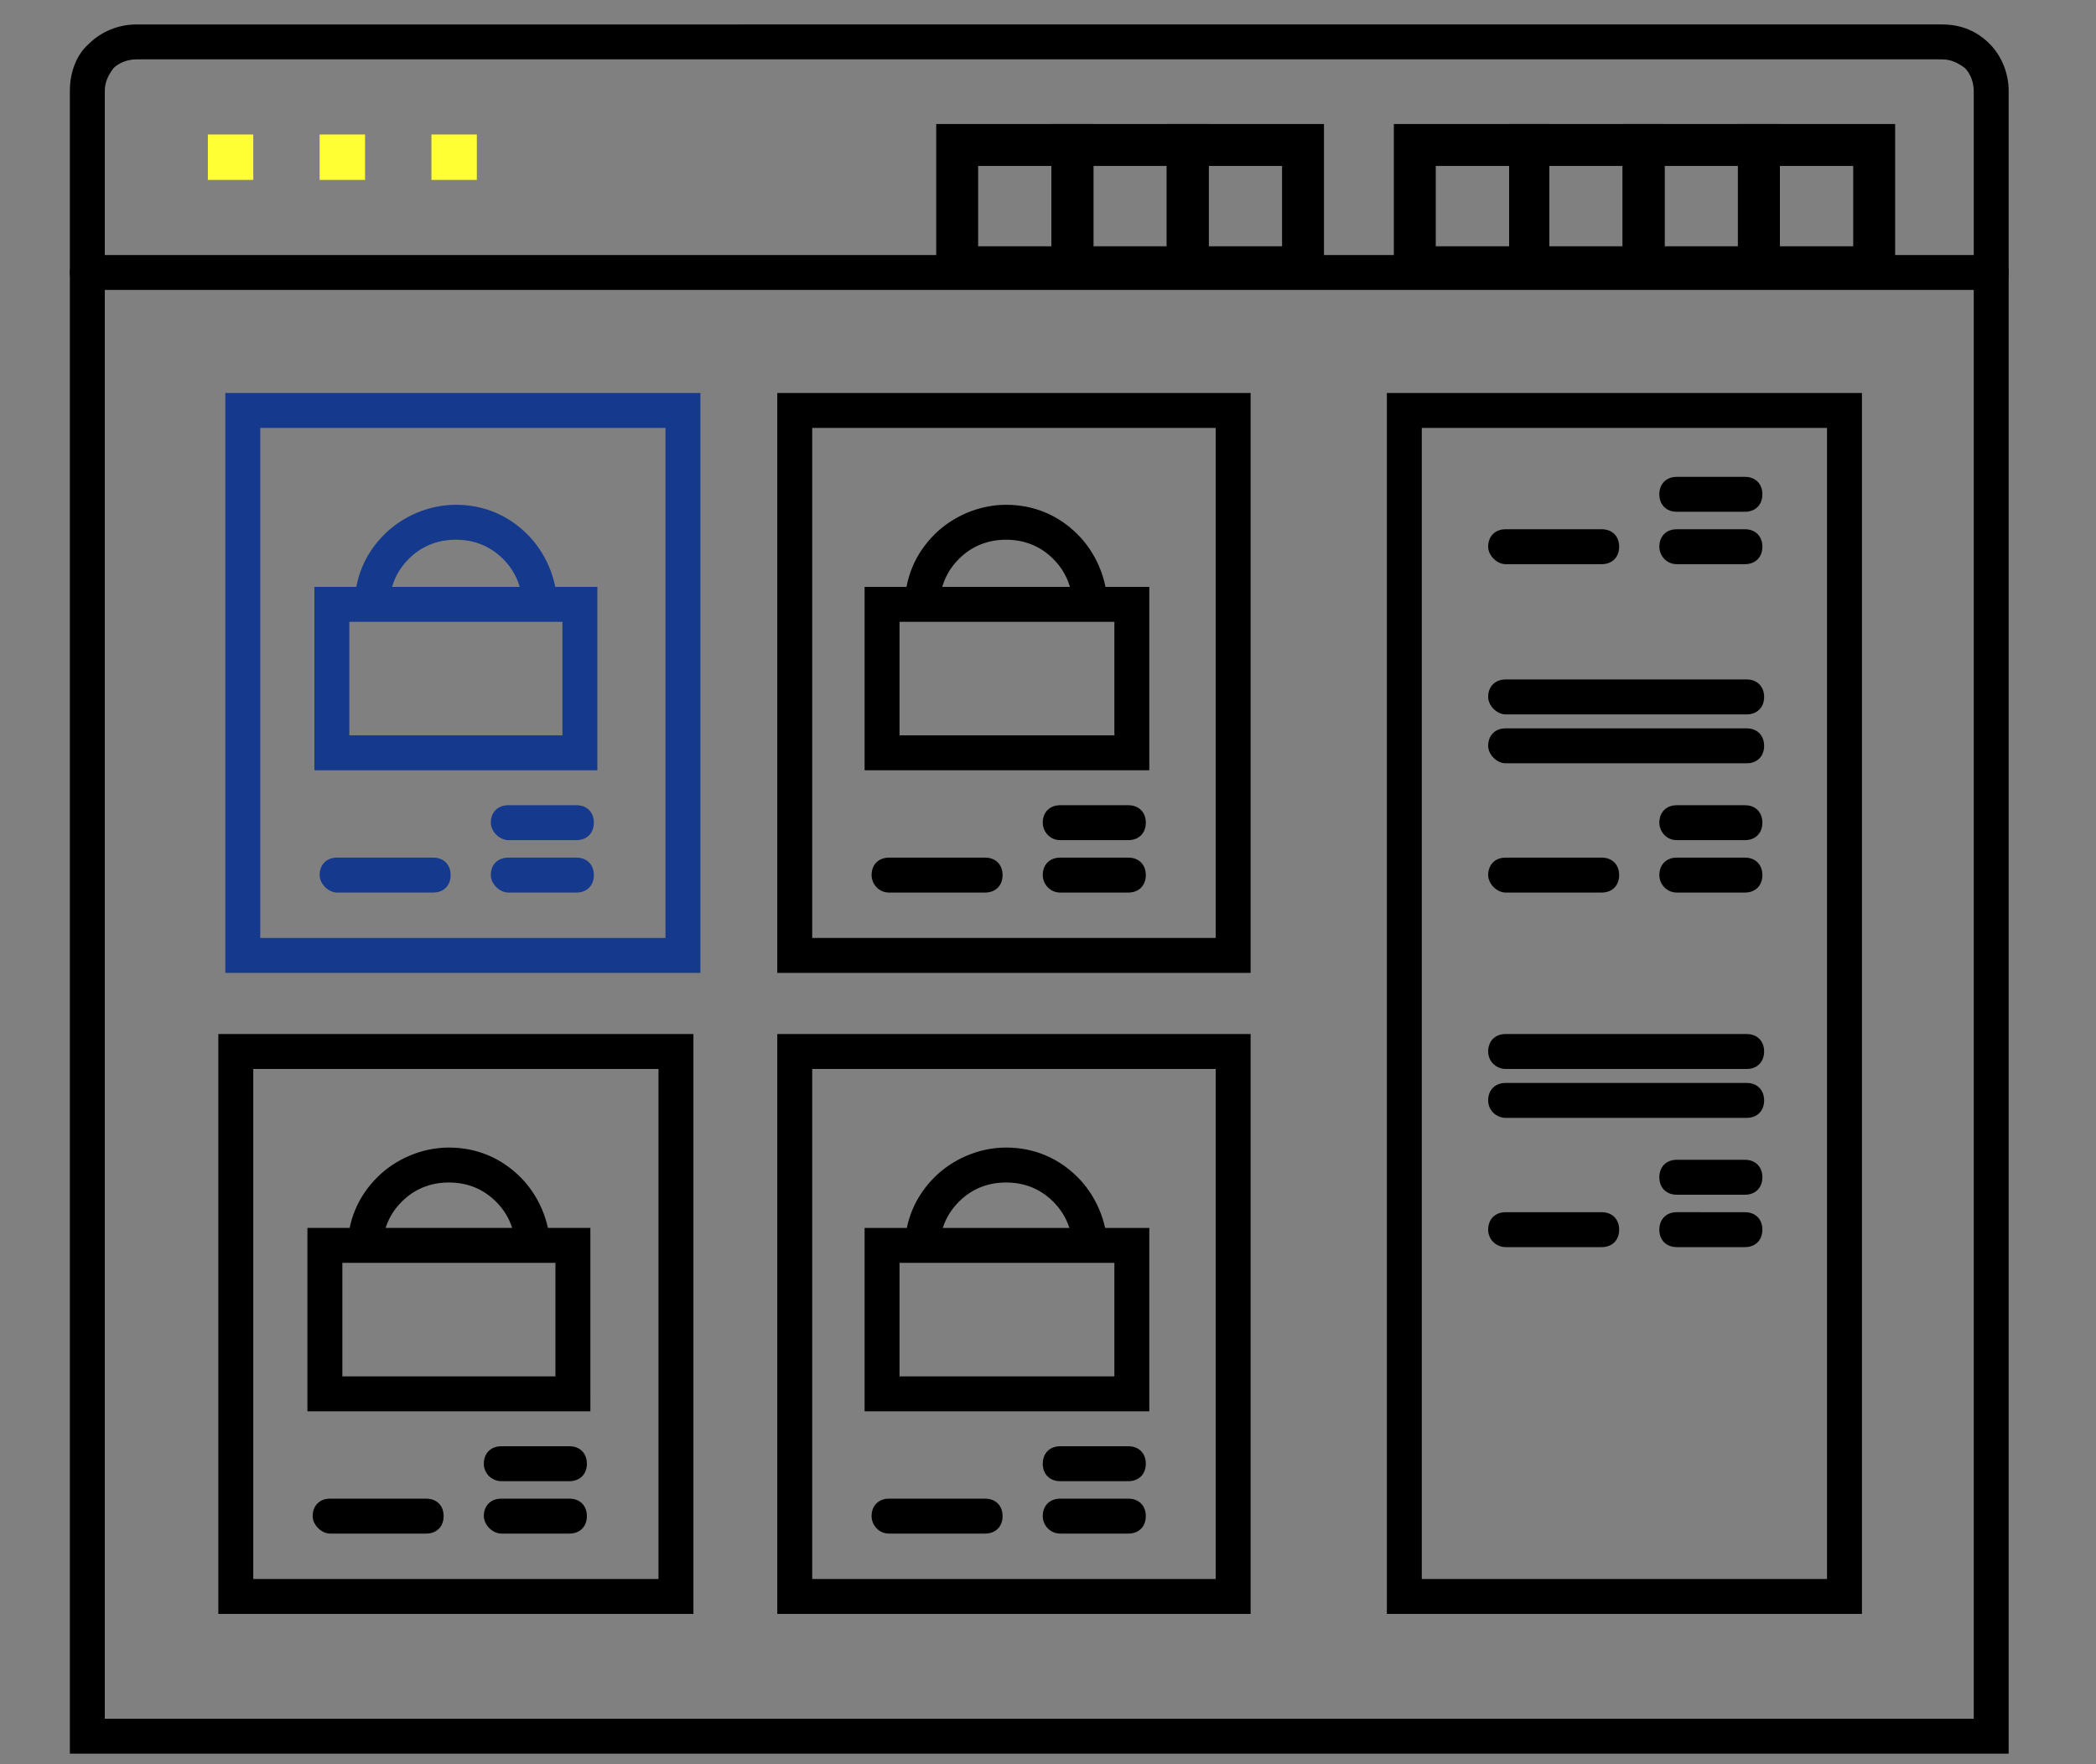 <svg xmlns="http://www.w3.org/2000/svg" xml:space="preserve" id="Calque_1" x="0" y="0" style="enable-background:new 0 0 120 101" version="1.0" viewBox="0 0 120 101"><rect x="0" y="0" width="120" height="101" fill="#808080" stroke="none"/><style>.st0{fill:#ff3}.st1{fill:#15398d}</style><switch><g><linearGradient id="SVGID_1_" x1="0" x2="0" y1="0" y2="-1" gradientUnits="userSpaceOnUse"><stop offset="0" style="stop-color:#656565"/><stop offset=".618" style="stop-color:#1b1b1b"/><stop offset=".629" style="stop-color:#545454"/><stop offset=".983" style="stop-color:#3e3e3e"/></linearGradient><path d="M114 99.4v-1H6V5.2c0-.5.2-.9.5-1.3.3-.3.8-.5 1.3-.5h103.4c.5 0 .9.2 1.3.5.3.3.5.8.5 1.3v94.2h1v-1 1h1V5.2c0-1-.4-2-1.1-2.7-.7-.7-1.6-1.1-2.7-1.1H7.8c-1 0-2 .4-2.7 1.1C4.4 3.1 4 4.1 4 5.2v95.2h111v-1h-1z"/><path d="M114 14.6H5c-.6 0-1 .4-1 1s.4 1 1 1h109c.6 0 1-.4 1-1s-.4-1-1-1"/><path d="M11.9 7.7h2.6v2.6h-2.6zM18.3 7.7h2.6v2.6h-2.6zM24.7 7.7h2.6v2.6h-2.6z" class="st0"/><path d="M61.4 15.3v-1.2H56V9.5h4.2v5.8h1.2v-1.2 1.2h1.2V7.1h-9v9.4h9v-1.2z"/><path d="M68 15.3v-1.2h-5.4V9.5h4.2v5.8H68v-1.2 1.2h1.2V7.1h-9v9.4h9v-1.2z"/><path d="M74.6 15.3v-1.2h-5.4V9.5h4.2v5.8h1.2v-1.2 1.2h1.2V7.1h-9v9.4h9v-1.2zM87.5 15.3v-1.2h-5.3V9.5h4.2v5.8h1.1v-1.2 1.2h1.2V7.1h-8.9v9.4h8.9v-1.2z"/><path d="M94.1 15.3v-1.2h-5.4V9.5h4.2v5.8h1.2v-1.2 1.2h1.2V7.1h-8.9v9.4h8.9v-1.2z"/><path d="M100.7 15.3v-1.2h-5.4V9.5h4.2v5.8h1.2v-1.2 1.2h1.2V7.1h-9v9.4h9v-1.2z"/><path d="M107.3 15.3v-1.2h-5.4V9.5h4.2v5.8h1.2v-1.2 1.2h1.2V7.1h-9v9.4h9v-1.2z"/><path d="M39.1 54.7v-1H14.9V24.5h23.2v30.2h1v-1 1h1V22.5H12.9v33.2h27.2v-1z" class="st1"/><path d="M33.2 43.1v-1H20v-6.5h12.2v7.5h1v-1 1h1v-9.5H18v10.5h16.2v-1z" class="st1"/><path d="M22.3 34.7c0-1.1.4-2 1.1-2.7.7-.7 1.6-1.1 2.7-1.1s2 .4 2.7 1.1c.7.7 1.1 1.6 1.1 2.7h2c0-1.6-.7-3.1-1.7-4.1-1.1-1.1-2.5-1.7-4.1-1.7-1.6 0-3.1.7-4.1 1.7-1.1 1.1-1.7 2.5-1.7 4.1h2zM19.3 51.1h5.5c.6 0 1-.4 1-1s-.4-1-1-1h-5.5c-.6 0-1 .4-1 1 0 .5.5 1 1 1M29.1 48.1H33c.6 0 1-.4 1-1s-.4-1-1-1h-3.9c-.6 0-1 .4-1 1 0 .5.5 1 1 1M29.1 51.1H33c.6 0 1-.4 1-1s-.4-1-1-1h-3.9c-.6 0-1 .4-1 1 0 .5.5 1 1 1" class="st1"/><path d="M70.6 54.7v-1H46.5V24.5h23.1v30.2h1v-1 1h1V22.5H44.5v33.2h27.1v-1z"/><path d="M64.8 43.1v-1H51.5v-6.5h12.3v7.5h1v-1 1h1v-9.5H49.5v10.5h16.3v-1z"/><path d="M53.8 34.7c0-1.1.4-2 1.1-2.7.7-.7 1.6-1.1 2.7-1.1s2 .4 2.7 1.1c.7.7 1.1 1.6 1.1 2.7h2c0-1.6-.7-3.1-1.7-4.1-1.1-1.1-2.5-1.7-4.1-1.7-1.6 0-3.1.7-4.1 1.7-1.1 1.1-1.7 2.5-1.7 4.1h2zM50.9 51.1h5.5c.6 0 1-.4 1-1s-.4-1-1-1h-5.5c-.6 0-1 .4-1 1 0 .5.4 1 1 1M60.7 48.1h3.9c.6 0 1-.4 1-1s-.4-1-1-1h-3.9c-.6 0-1 .4-1 1 0 .5.4 1 1 1M60.7 51.1h3.9c.6 0 1-.4 1-1s-.4-1-1-1h-3.9c-.6 0-1 .4-1 1 0 .5.4 1 1 1M86.2 32.3h5.5c.6 0 1-.4 1-1s-.4-1-1-1h-5.5c-.6 0-1 .4-1 1 0 .5.5 1 1 1M96 29.3h3.9c.6 0 1-.4 1-1s-.4-1-1-1H96c-.6 0-1 .4-1 1s.4 1 1 1M96 32.3h3.9c.6 0 1-.4 1-1s-.4-1-1-1H96c-.6 0-1 .4-1 1 0 .5.4 1 1 1M86.2 51.1h5.5c.6 0 1-.4 1-1s-.4-1-1-1h-5.5c-.6 0-1 .4-1 1 0 .5.5 1 1 1M86.2 43.7H100c.6 0 1-.4 1-1s-.4-1-1-1H86.2c-.6 0-1 .4-1 1 0 .5.5 1 1 1M86.2 40.9H100c.6 0 1-.4 1-1s-.4-1-1-1H86.2c-.6 0-1 .4-1 1 0 .5.5 1 1 1M96 48.1h3.9c.6 0 1-.4 1-1s-.4-1-1-1H96c-.6 0-1 .4-1 1 0 .5.4 1 1 1M96 51.1h3.9c.6 0 1-.4 1-1s-.4-1-1-1H96c-.6 0-1 .4-1 1 0 .5.4 1 1 1M86.2 71.4h5.5c.6 0 1-.4 1-1s-.4-1-1-1h-5.5c-.6 0-1 .4-1 1s.5 1 1 1M86.2 64H100c.6 0 1-.4 1-1s-.4-1-1-1H86.2c-.6 0-1 .4-1 1s.5 1 1 1M86.2 61.2H100c.6 0 1-.4 1-1s-.4-1-1-1H86.2c-.6 0-1 .4-1 1s.5 1 1 1M96 68.4h3.9c.6 0 1-.4 1-1s-.4-1-1-1H96c-.6 0-1 .4-1 1s.4 1 1 1M96 71.4h3.9c.6 0 1-.4 1-1s-.4-1-1-1H96c-.6 0-1 .4-1 1s.4 1 1 1M70.6 91.4v-1H46.5V61.2h23.1v30.2h1v-1 1h1V59.2H44.5v33.2h27.1v-1z"/><path d="M105.6 91.4v-1H81.4V24.5h23.2v66.9h1v-1 1h1V22.5H79.4v69.9h27.2v-1zM64.8 79.8v-1H51.5v-6.5h12.3v7.5h1v-1 1h1v-9.5H49.5v10.5h16.3v-1z"/><path d="M53.8 71.5c0-1.1.4-2 1.1-2.7.7-.7 1.6-1.1 2.7-1.1s2 .4 2.7 1.1c.7.7 1.1 1.6 1.1 2.7h2c0-1.6-.7-3.1-1.7-4.1-1.1-1.1-2.5-1.7-4.1-1.7-1.6 0-3.1.7-4.1 1.7-1.1 1.1-1.7 2.5-1.7 4.1h2zM50.9 87.8h5.5c.6 0 1-.4 1-1s-.4-1-1-1h-5.5c-.6 0-1 .4-1 1 0 .5.4 1 1 1M60.7 84.8h3.9c.6 0 1-.4 1-1s-.4-1-1-1h-3.9c-.6 0-1 .4-1 1s.4 1 1 1M60.7 87.8h3.9c.6 0 1-.4 1-1s-.4-1-1-1h-3.9c-.6 0-1 .4-1 1 0 .5.4 1 1 1M38.7 91.4v-1H14.5V61.2h23.2v30.2h1v-1 1h1V59.2H12.5v33.2h27.2v-1z"/><path d="M32.8 79.8v-1H19.6v-6.5h12.2v7.5h1v-1 1h1v-9.5H17.6v10.5h16.2v-1z"/><path d="M21.9 71.5c0-1.1.4-2 1.1-2.7.7-.7 1.6-1.1 2.7-1.1s2 .4 2.7 1.1c.7.7 1.1 1.6 1.1 2.7h2c0-1.6-.7-3.1-1.7-4.1-1.1-1.1-2.5-1.7-4.1-1.7-1.6 0-3.1.7-4.1 1.7-1.1 1.1-1.7 2.5-1.7 4.1h2zM18.9 87.8h5.5c.6 0 1-.4 1-1s-.4-1-1-1h-5.5c-.6 0-1 .4-1 1 0 .5.5 1 1 1M28.7 84.8h3.9c.6 0 1-.4 1-1s-.4-1-1-1h-3.9c-.6 0-1 .4-1 1s.5 1 1 1M28.7 87.8h3.9c.6 0 1-.4 1-1s-.4-1-1-1h-3.9c-.6 0-1 .4-1 1 0 .5.5 1 1 1"/></g></switch></svg>